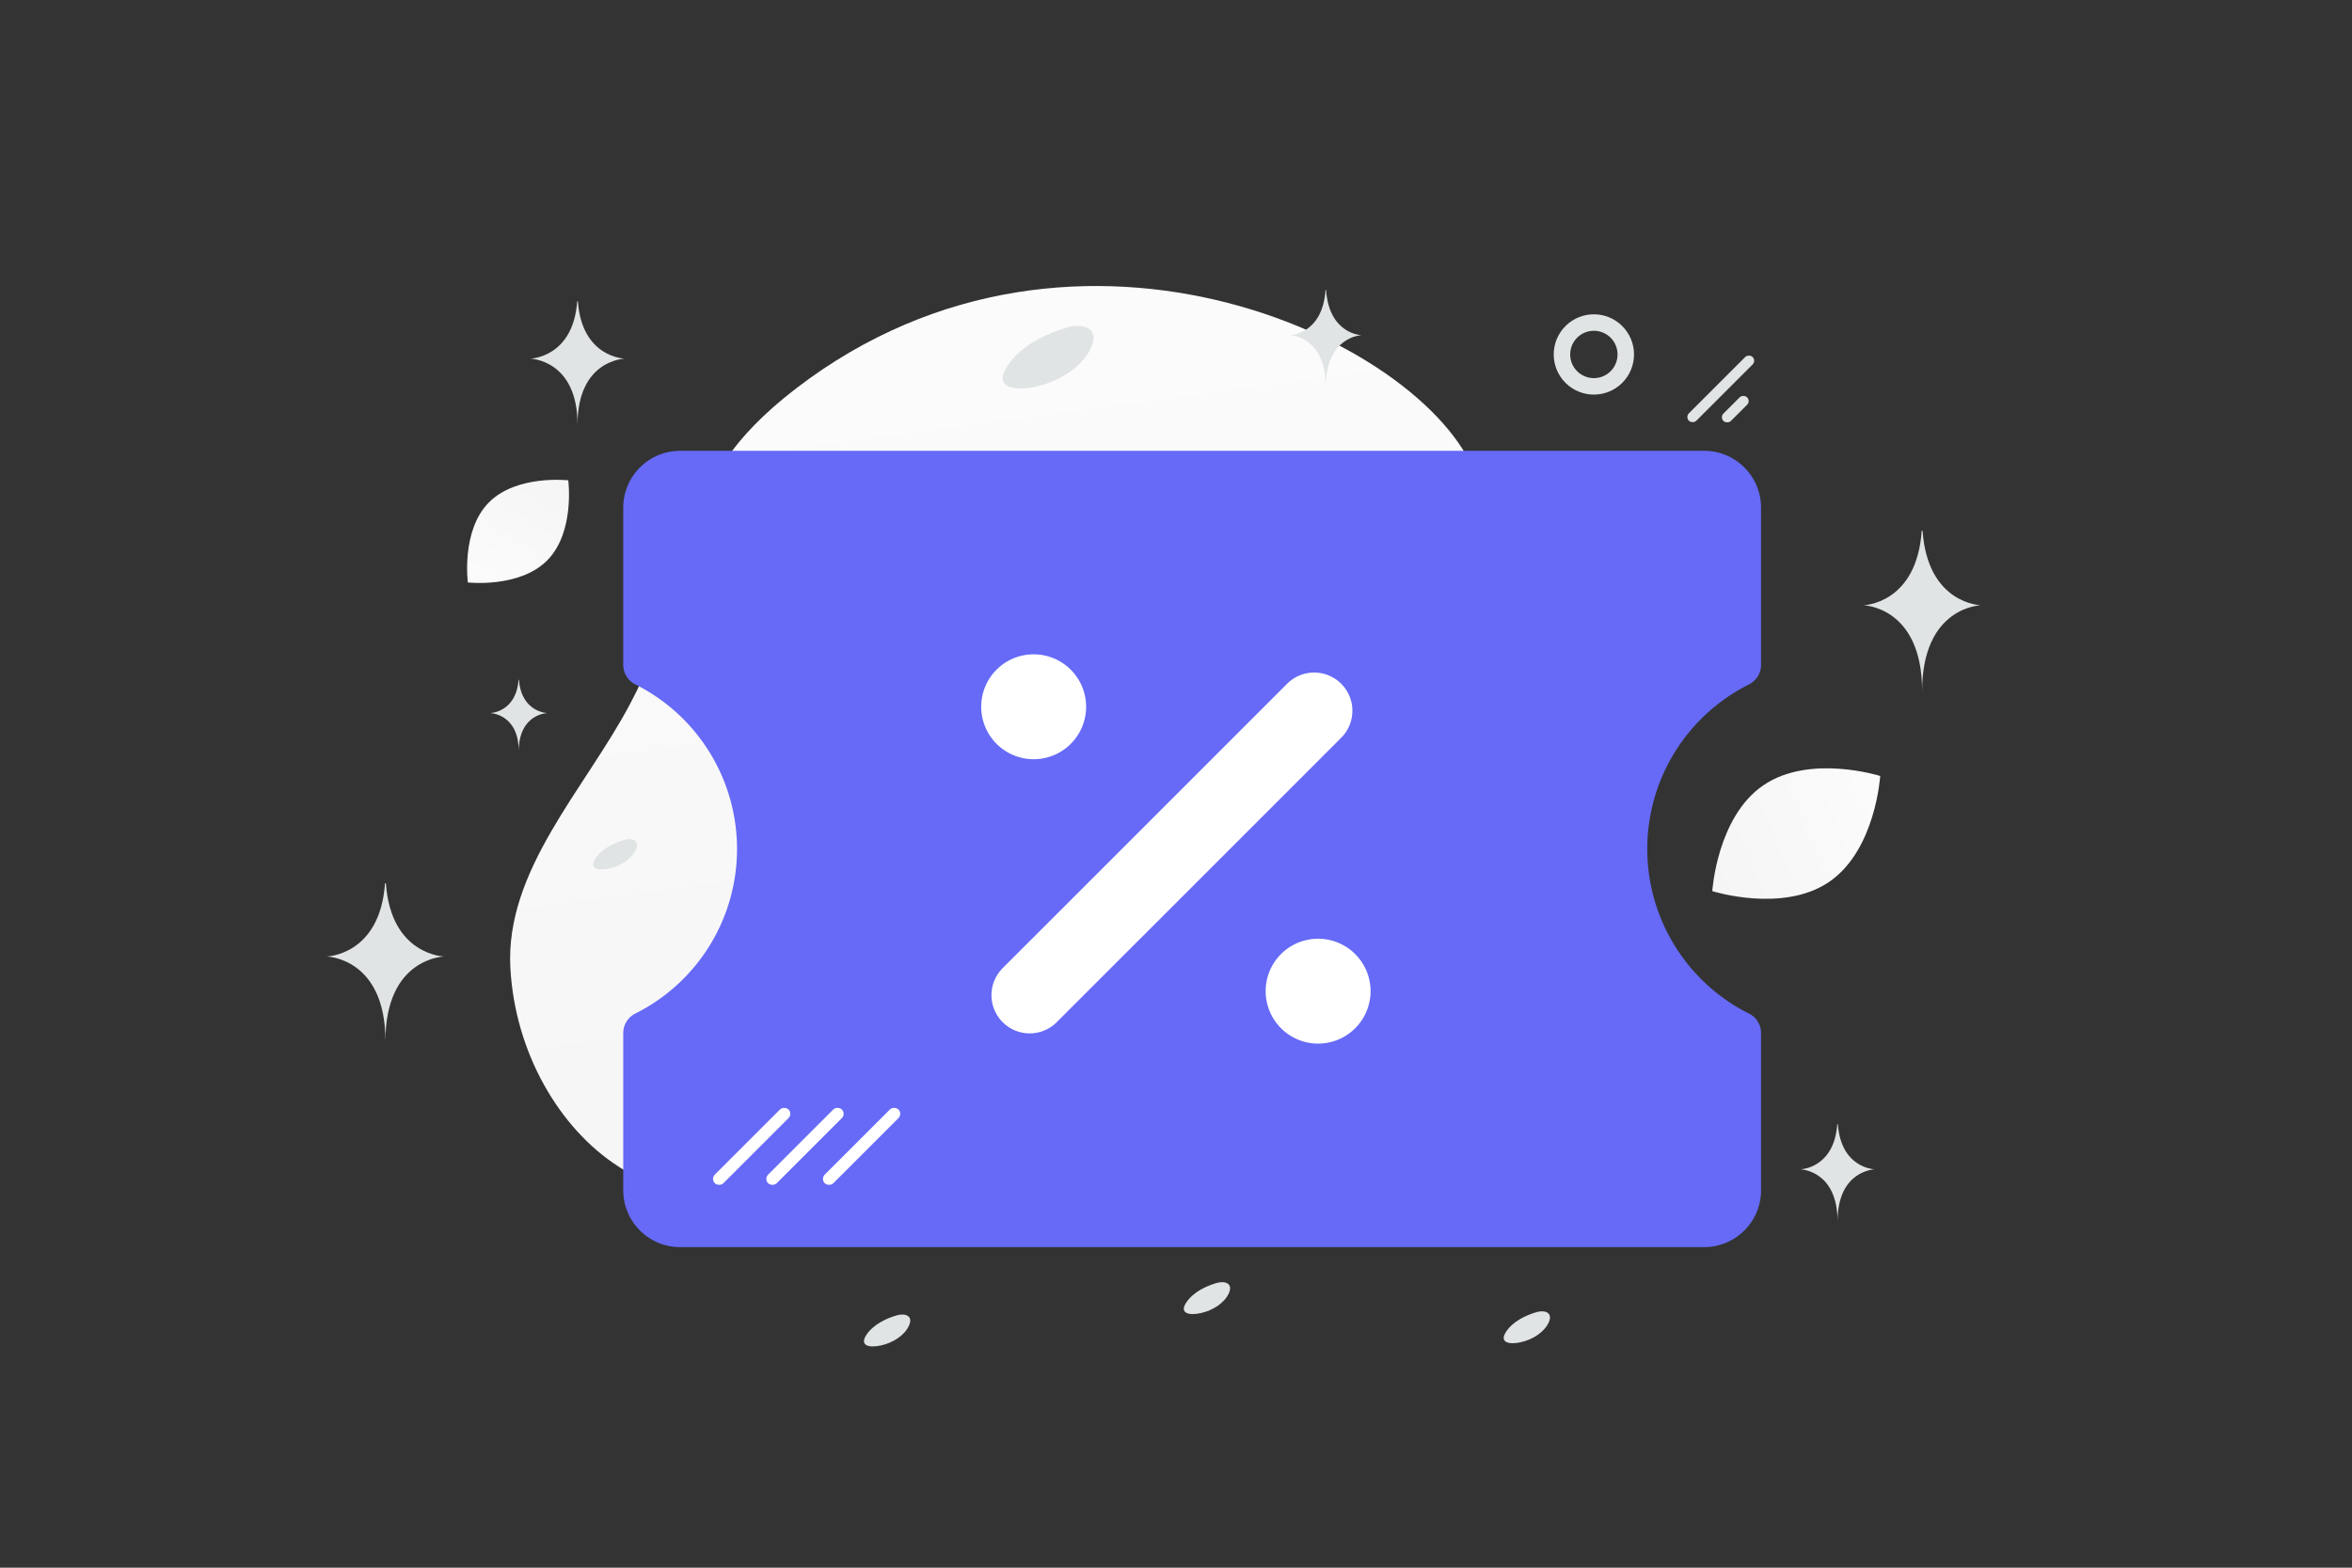 <svg width="900" height="600" viewBox="0 0 900 600" fill="none" xmlns="http://www.w3.org/2000/svg"><rect x="0" y="0" width="900" height="600" fill="#333333" stroke="none"/><path fill="transparent" d="M0 0h900v600H0z"/><path d="M565.436 184.073c-15.831-51.669-152.655-118.356-260.752-35.455-50.274 38.558-34.669 66.229-63.615 120.857-17.255 32.559-47.818 63.604-45.776 100.984 1.756 32.268 18.639 61.45 41.479 76.083 51.367 32.907 132.751 38.493 175.297-58.641 42.546-97.134 194.18-70.565 153.367-203.828z" fill="url(#a)"/><path fill-rule="evenodd" clip-rule="evenodd" d="M673.87 395.373v60.17c0 12.016-9.752 21.769-21.769 21.769H260.257c-12.017 0-21.769-9.753-21.769-21.769v-60.17a8.339 8.339 0 0 1 4.593-7.445 70.399 70.399 0 0 0 38.945-63c0-26.689-15.086-51.07-38.945-63a8.339 8.339 0 0 1-4.593-7.445v-60.17c0-12.016 9.752-21.769 21.769-21.769h391.844c12.017 0 21.769 9.753 21.769 21.769v60.17a8.339 8.339 0 0 1-4.593 7.445l-.958.501a70.403 70.403 0 0 0-37.987 62.499c0 26.667 15.064 51.07 38.923 63h.022a8.339 8.339 0 0 1 4.593 7.445z" fill="#666AF6"/><path d="m394.017 380.876 108.846-108.845m1.497 101.878c-3.004 0-5.442 2.438-5.42 5.442a5.444 5.444 0 0 0 5.442 5.442 5.444 5.444 0 0 0 5.442-5.442c0-3.004-2.438-5.442-5.464-5.442M395.514 265.063c-3.004 0-5.442 2.438-5.42 5.442a5.444 5.444 0 0 0 5.442 5.442 5.444 5.444 0 0 0 5.442-5.442c0-3.004-2.438-5.442-5.464-5.442" stroke="#fff" stroke-width="29.258" stroke-linecap="round" stroke-linejoin="round"/><rect x="644.844" y="159.604" width="34.477" height="4.017" rx="2.008" transform="rotate(-45 644.844 159.604)" fill="#E1E4E5"/><rect x="658.061" y="159.699" width="12.801" height="4.017" rx="2.008" transform="rotate(-45 658.061 159.699)" fill="#E1E4E5"/><path d="M699.988 337.48c17.74-12.165 19.477-40.487 19.477-40.487s-27.029-8.582-44.762 3.598c-17.741 12.164-19.485 40.471-19.485 40.471s27.03 8.582 44.77-3.582z" fill="url(#b)"/><path d="M408.232 125.358c-7.439 2.188-17.356 6.592-22.697 14.619-5.339 8.027 1.715 9.954 10.803 8 9.087-1.955 17.914-7.589 21.226-15.055 3.313-7.465-3.226-9.361-9.332-7.564zm-65.127 378.074c-3.789 1.115-8.841 3.358-11.562 7.447-2.72 4.089.874 5.071 5.503 4.075 4.629-.995 9.126-3.865 10.813-7.669 1.688-3.803-1.643-4.768-4.754-3.853zm122.392-12.382c-3.789 1.115-8.841 3.359-11.562 7.448-2.72 4.089.874 5.071 5.503 4.075 4.629-.996 9.126-3.866 10.813-7.669 1.688-3.803-1.643-4.769-4.754-3.854zm122.404 11.157c-3.79 1.115-8.842 3.359-11.563 7.448-2.719 4.089.874 5.071 5.504 4.075 4.629-.996 9.125-3.866 10.813-7.669 1.687-3.803-1.644-4.769-4.754-3.854zM238.818 321.489c-3.593 1.057-8.383 3.184-10.963 7.061-2.579 3.877.829 4.808 5.218 3.864s8.653-3.665 10.253-7.271c1.6-3.606-1.558-4.522-4.508-3.654z" fill="#E1E4E5"/><path d="M209.464 214.401c-10.606 10.794-30.437 8.518-30.437 8.518s-2.625-19.777 7.99-30.564c10.606-10.794 30.428-8.525 30.428-8.525s2.624 19.777-7.981 30.571z" fill="url(#c)"/><path clip-rule="evenodd" d="M618.395 144.43c-4.736 4.588-12.259 4.588-16.995 0v0c-4.954-4.799-4.954-12.745 0-17.544v0c4.736-4.588 12.259-4.588 16.995 0v0c4.954 4.799 4.954 12.745 0 17.544v0z" stroke="#E1E4E5" stroke-width="6.3" stroke-linecap="round" stroke-linejoin="round"/><path d="M221.127 115.363h-.263c-1.558 21.571-17.973 21.903-17.973 21.903s18.101.345 18.101 25.27c0-24.925 18.101-25.27 18.101-25.27s-16.408-.332-17.966-21.903zm-22.542 144.811h-.16c-.944 12.541-10.893 12.734-10.893 12.734s10.971.201 10.971 14.692c0-14.491 10.97-14.692 10.97-14.692s-9.944-.193-10.888-12.734zm-50.928 77.89h-.327C145.395 365.655 125 366.08 125 366.08s22.49.442 22.49 32.322c0-31.88 22.489-32.322 22.489-32.322s-20.386-.425-22.322-28.016zm588.021-134.937h-.327c-1.935 28.092-22.33 28.525-22.33 28.525s22.49.45 22.49 32.91c0-32.46 22.489-32.91 22.489-32.91s-20.386-.433-22.322-28.525zm-32.424 227.09h-.208c-1.227 17.056-14.16 17.319-14.16 17.319s14.261.273 14.261 19.981c0-19.708 14.262-19.981 14.262-19.981s-12.928-.263-14.155-17.319zM507.425 110.974h-.199c-1.18 17.057-13.616 17.319-13.616 17.319s13.713.273 13.713 19.981c0-19.708 13.713-19.981 13.713-19.981s-12.431-.262-13.611-17.319z" fill="#E1E4E5"/><rect x="271.884" y="451.212" width="39.896" height="4.648" rx="2.324" transform="rotate(-45 271.884 451.212)" fill="#fff"/><rect x="292.278" y="451.212" width="39.896" height="4.648" rx="2.324" transform="rotate(-45 292.278 451.212)" fill="#fff"/><rect x="313.947" y="451.212" width="39.896" height="4.648" rx="2.324" transform="rotate(-45 313.947 451.212)" fill="#fff"/><defs><linearGradient id="a" x1="335.686" y1="-76.178" x2="456.972" y2="827.641" gradientUnits="userSpaceOnUse"><stop stop-color="#fff"/><stop offset="1" stop-color="#EEE"/></linearGradient><linearGradient id="b" x1="762.096" y1="287.407" x2="574.844" y2="364.888" gradientUnits="userSpaceOnUse"><stop stop-color="#fff"/><stop offset="1" stop-color="#EEE"/></linearGradient><linearGradient id="c" x1="167.15" y1="251.271" x2="243.821" y2="131.083" gradientUnits="userSpaceOnUse"><stop stop-color="#fff"/><stop offset="1" stop-color="#EEE"/></linearGradient></defs></svg>